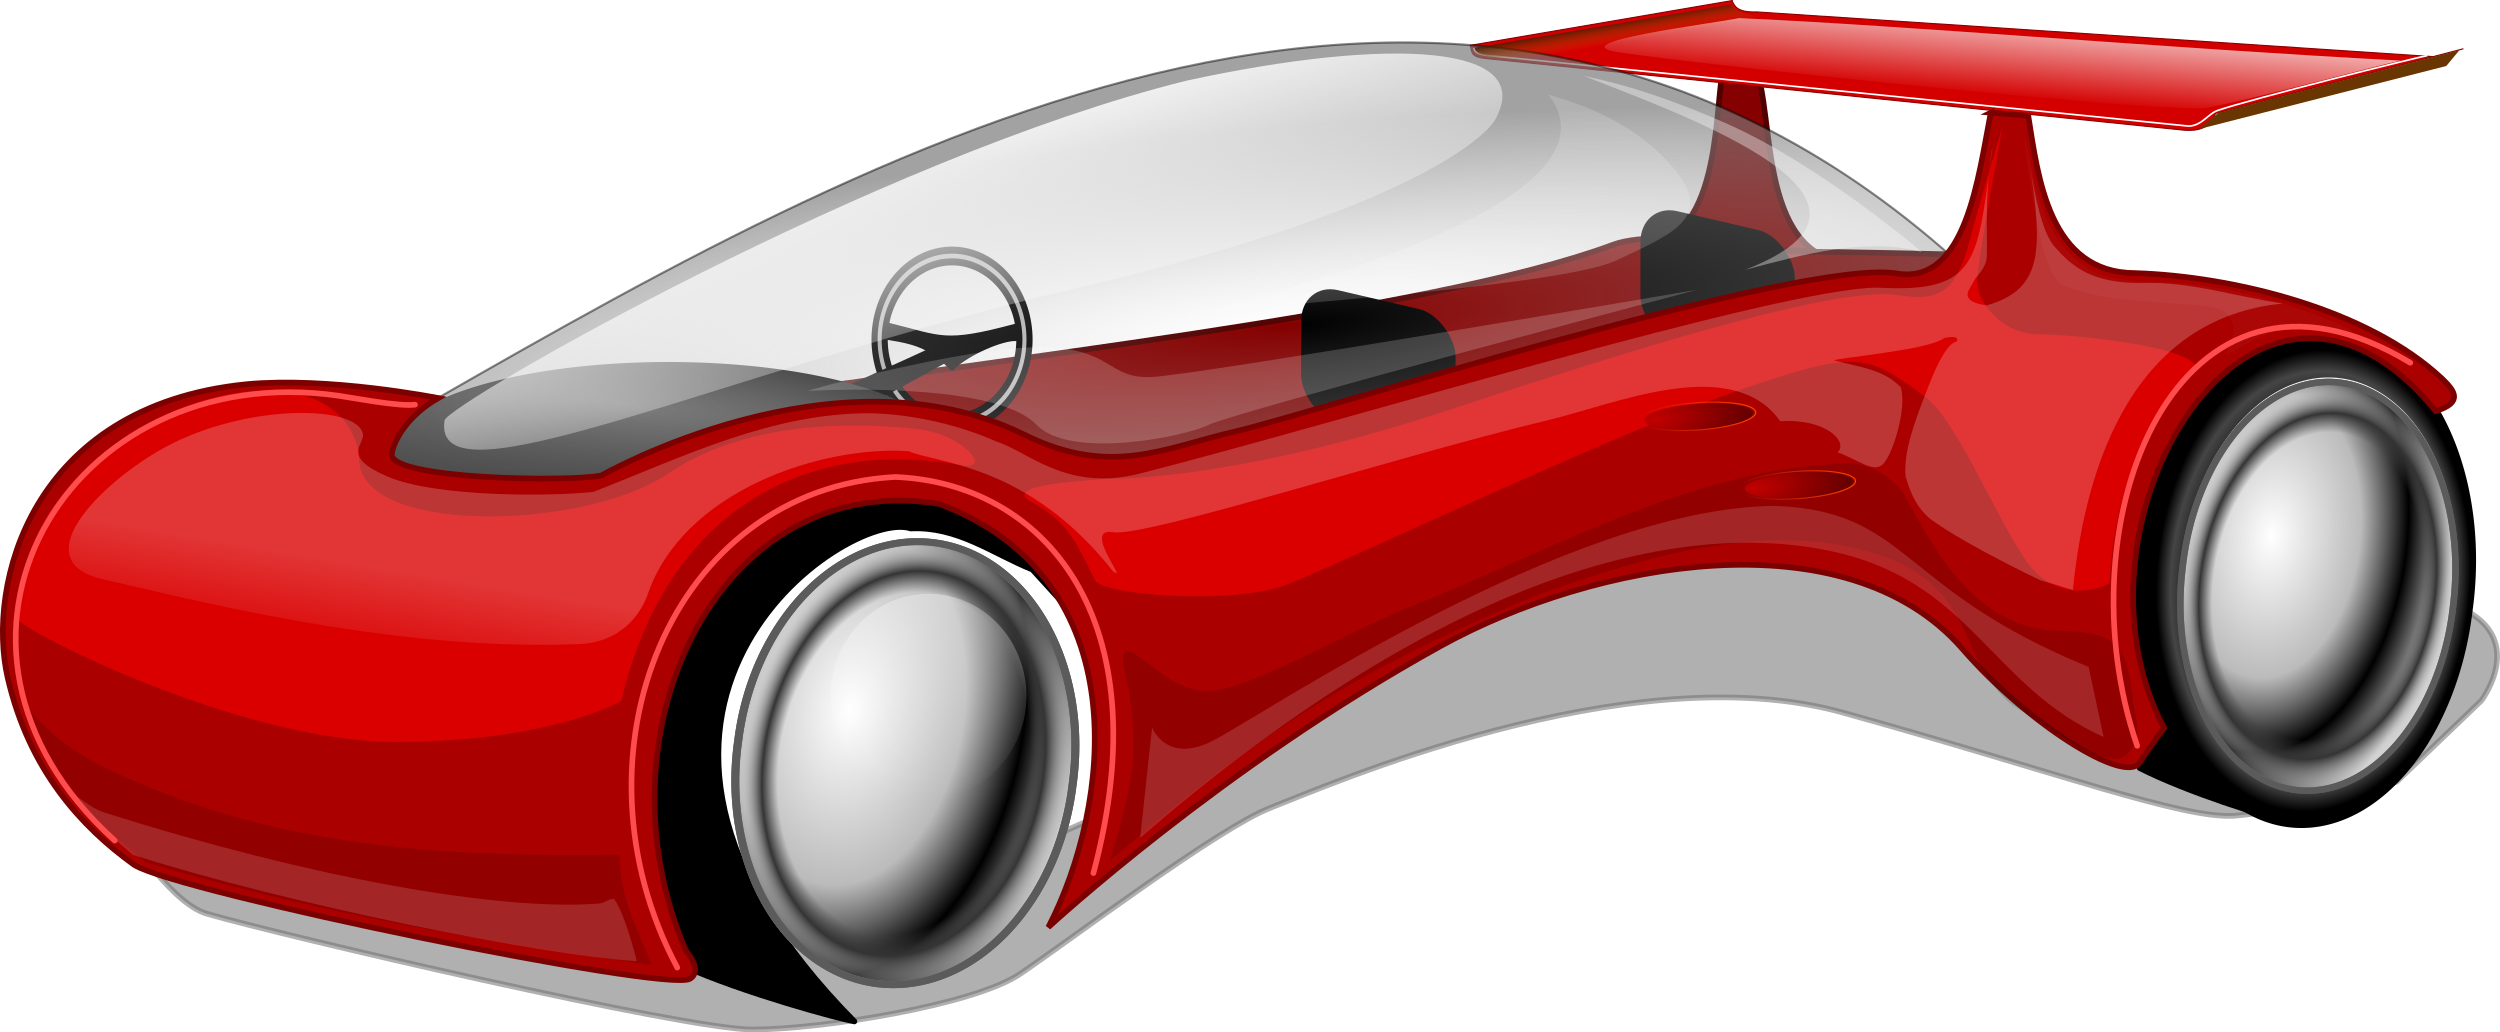 <?xml version="1.0" encoding="UTF-8" standalone="no"?>
<!-- Created with Inkscape (http://www.inkscape.org/) -->
<svg
    xmlns:inkscape="http://www.inkscape.org/namespaces/inkscape"
    xmlns:rdf="http://www.w3.org/1999/02/22-rdf-syntax-ns#"
    xmlns="http://www.w3.org/2000/svg"
    xmlns:sodipodi="http://sodipodi.sourceforge.net/DTD/sodipodi-0.dtd"
    xmlns:cc="http://web.resource.org/cc/"
    xmlns:xlink="http://www.w3.org/1999/xlink"
    xmlns:dc="http://purl.org/dc/elements/1.1/"
    xmlns:svg="http://www.w3.org/2000/svg"
    xmlns:ns1="http://sozi.baierouge.fr"
    id="svg2"
    sodipodi:docname="futurecar.svg"
    viewBox="0 0 442.1 182.56"
    sodipodi:version="0.32"
    version="1.0"
    inkscape:output_extension="org.inkscape.output.svg.inkscape"
    inkscape:version="0.45.1"
    sodipodi:docbase="D:\vektorkunst"
  >
  <sodipodi:namedview
      id="base"
      bordercolor="#666666"
      inkscape:pageshadow="2"
      inkscape:guide-bbox="true"
      pagecolor="#ffffff"
      inkscape:window-height="750"
      inkscape:zoom="0.95565961"
      inkscape:window-x="-8"
      borderopacity="1.0"
      inkscape:current-layer="layer1"
      inkscape:cx="221.04958"
      inkscape:cy="91.280106"
      showguides="true"
      inkscape:window-y="-8"
      inkscape:window-width="1280"
      showborder="true"
      inkscape:pageopacity="0.0"
      inkscape:document-units="px"
  />
  <defs
      id="defs4"
    >
    <linearGradient
        id="linearGradient3268"
        inkscape:collect="always"
      >
      <stop
          id="stop3270"
          style="stop-color:#ff4500"
          offset="0"
      />
      <stop
          id="stop3272"
          style="stop-color:#ff4500;stop-opacity:0"
          offset="1"
      />
    </linearGradient
    >
    <linearGradient
        id="linearGradient3236"
      >
      <stop
          id="stop3238"
          style="stop-color:#c20000"
          offset="0"
      />
      <stop
          id="stop3240"
          style="stop-color:#2b0000"
          offset="1"
      />
    </linearGradient
    >
    <linearGradient
        id="linearGradient6111"
      >
      <stop
          id="stop6113"
          style="stop-color:#000000"
          offset="0"
      />
      <stop
          id="stop6119"
          style="stop-color:#000000"
          offset=".431"
      />
      <stop
          id="stop6123"
          style="stop-color:#454545"
          offset=".573"
      />
      <stop
          id="stop6121"
          style="stop-color:#000000"
          offset=".63"
      />
      <stop
          id="stop6115"
          style="stop-color:#000000"
          offset="1"
      />
    </linearGradient
    >
    <radialGradient
        id="radialGradient6130"
        cx="247.01"
        xlink:href="#linearGradient6111"
        gradientUnits="userSpaceOnUse"
        cy="210.84"
        r="28.253"
        gradientTransform="matrix(1.539 .074 -.046 2.075 -123.41 -244.9)"
        inkscape:collect="always"
    />
    <linearGradient
        id="linearGradient3189"
        y2="-80.445"
        gradientUnits="userSpaceOnUse"
        y1="-84.905"
        gradientTransform="matrix(.999 -.049 .049 .999 -18.17 328.48)"
        x2="442.78"
        x1="442.21"
        inkscape:collect="always"
      >
      <stop
          id="stop3185"
          style="stop-color:#160b00"
          offset="0"
      />
      <stop
          id="stop3187"
          style="stop-color:#ce6a03;stop-opacity:0"
          offset="1"
      />
    </linearGradient
    >
    <filter
        id="filter10061"
        inkscape:collect="always"
      >
      <feGaussianBlur
          id="feGaussianBlur10063"
          stdDeviation="1.941"
          inkscape:collect="always"
      />
    </filter
    >
    <filter
        id="filter17973"
        height="1.308"
        width="1.124"
        y="-.154"
        x="-.062"
        inkscape:collect="always"
      >
      <feGaussianBlur
          id="feGaussianBlur17975"
          stdDeviation="5.339"
          inkscape:collect="always"
      />
    </filter
    >
    <filter
        id="filter20948"
        inkscape:collect="always"
      >
      <feGaussianBlur
          id="feGaussianBlur20950"
          stdDeviation="3.086"
          inkscape:collect="always"
      />
    </filter
    >
    <linearGradient
        id="linearGradient22899"
        y2="-20.421"
        gradientUnits="userSpaceOnUse"
        y1="-71.659"
        gradientTransform="translate(-25.116 300.09)"
        x2="372.14"
        x1="356.07"
        inkscape:collect="always"
      >
      <stop
          id="stop22895"
          style="stop-color:#ffffff"
          offset="0"
      />
      <stop
          id="stop22897"
          style="stop-color:#ffffff;stop-opacity:0"
          offset="1"
      />
    </linearGradient
    >
    <radialGradient
        id="radialGradient4167"
        cx="287.27"
        gradientUnits="userSpaceOnUse"
        cy="-29.954"
        r="43.291"
        gradientTransform="matrix(1.922 .187 -.027 .356 -265.77 -58.404)"
        inkscape:collect="always"
      >
      <stop
          id="stop4163"
          style="stop-color:#6d6d6d"
          offset="0"
      />
      <stop
          id="stop4165"
          style="stop-color:#000000"
          offset="1"
      />
    </radialGradient
    >
    <filter
        id="filter5175"
        inkscape:collect="always"
      >
      <feGaussianBlur
          id="feGaussianBlur5177"
          stdDeviation="0.817"
          inkscape:collect="always"
      />
    </filter
    >
    <radialGradient
        id="radialGradient6162"
        cx="383.87"
        gradientUnits="userSpaceOnUse"
        cy="2.014"
        r="140.6"
        gradientTransform="matrix(-.023 -.248 1.34 -.124 375.91 370.44)"
        inkscape:collect="always"
      >
      <stop
          id="stop6156"
          style="stop-color:#c0c0c0;stop-opacity:0"
          offset="0"
      />
      <stop
          id="stop6158"
          style="stop-color:#787878;stop-opacity:.687"
          offset="1"
      />
    </radialGradient
    >
    <filter
        id="filter16878"
        inkscape:collect="always"
      >
      <feGaussianBlur
          id="feGaussianBlur16880"
          stdDeviation="0.237"
          inkscape:collect="always"
      />
    </filter
    >
    <filter
        id="filter26616"
        inkscape:collect="always"
      >
      <feGaussianBlur
          id="feGaussianBlur26618"
          stdDeviation="1.29"
          inkscape:collect="always"
      />
    </filter
    >
    <filter
        id="filter3332"
        height="1.292"
        width="1.077"
        y="-.146"
        x="-.039"
        inkscape:collect="always"
      >
      <feGaussianBlur
          id="feGaussianBlur3334"
          stdDeviation="1.96"
          inkscape:collect="always"
      />
    </filter
    >
    <radialGradient
        id="radialGradient3346"
        xlink:href="#linearGradient3236"
        gradientUnits="userSpaceOnUse"
        cy="183.06"
        cx="240.15"
        gradientTransform="matrix(2.876 -.103 .039 1.214 -459.6 -14.422)"
        r="60.435"
        inkscape:collect="always"
    />
    <linearGradient
        id="linearGradient3348"
        y2="183.54"
        xlink:href="#linearGradient3268"
        gradientUnits="userSpaceOnUse"
        x2="225.27"
        y1="171.58"
        x1="348.18"
        inkscape:collect="always"
    />
    <linearGradient
        id="linearGradient10084"
      >
      <stop
          id="stop10086"
          style="stop-color:#ffffff;stop-opacity:0"
          offset="0"
      />
      <stop
          id="stop10090"
          style="stop-color:#464646;stop-opacity:0"
          offset=".622"
      />
      <stop
          id="stop10092"
          style="stop-color:#343434"
          offset=".7"
      />
      <stop
          id="stop18048"
          style="stop-color:#ffffff;stop-opacity:0"
          offset=".823"
      />
      <stop
          id="stop10094"
          style="stop-color:#c9c9c9;stop-opacity:0"
          offset="1"
      />
    </linearGradient
    >
    <linearGradient
        id="linearGradient34913"
      >
      <stop
          id="stop34915"
          style="stop-color:#ffffff"
          offset="0"
      />
      <stop
          id="stop34917"
          style="stop-color:#bbbbbb"
          offset=".49"
      />
      <stop
          id="stop34919"
          style="stop-color:#5f5f5f"
          offset=".622"
      />
      <stop
          id="stop34921"
          style="stop-color:#000000"
          offset=".75"
      />
      <stop
          id="stop34923"
          style="stop-color:#cfcfcf"
          offset="1"
      />
    </linearGradient
    >
    <radialGradient
        id="radialGradient12288"
        xlink:href="#linearGradient34913"
        gradientUnits="userSpaceOnUse"
        cy="346.58"
        cx="297.36"
        gradientTransform="matrix(1.293 .035 -.043 2.111 -72.635 -399.07)"
        r="26.971"
        inkscape:collect="always"
    />
    <radialGradient
        id="radialGradient12290"
        xlink:href="#linearGradient10084"
        gradientUnits="userSpaceOnUse"
        cy="350.7"
        cx="305.33"
        gradientTransform="matrix(1.198 .074 -.097 1.8 -24.855 -302.34)"
        r="26.971"
        inkscape:collect="always"
    />
    <radialGradient
        id="radialGradient13318"
        xlink:href="#linearGradient10084"
        gradientUnits="userSpaceOnUse"
        cy="350.64"
        cx="305.26"
        gradientTransform="matrix(1.158 .055 -.066 1.848 -23.628 -313.13)"
        r="26.971"
        inkscape:collect="always"
    />
    <radialGradient
        id="radialGradient13320"
        xlink:href="#linearGradient34913"
        gradientUnits="userSpaceOnUse"
        cy="346.58"
        cx="297.36"
        gradientTransform="matrix(1.351 .03 -.04 2.408 -90.637 -500.23)"
        r="26.971"
        inkscape:collect="always"
    />
    <linearGradient
        id="linearGradient4604"
        y2="358.61"
        gradientUnits="userSpaceOnUse"
        x2="309.26"
        y1="317.02"
        x1="307.47"
        inkscape:collect="always"
      >
      <stop
          id="stop31941"
          style="stop-color:#ffffff"
          offset="0"
      />
      <stop
          id="stop31943"
          style="stop-color:#ffffff;stop-opacity:0"
          offset="1"
      />
    </linearGradient
    >
    <linearGradient
        id="linearGradient7521"
        y2="231.94"
        gradientUnits="userSpaceOnUse"
        x2="466.26"
        y1="213.34"
        x1="467.86"
        inkscape:collect="always"
      >
      <stop
          id="stop7517"
          style="stop-color:#ffffff"
          offset="0"
      />
      <stop
          id="stop7519"
          style="stop-color:#ffffff;stop-opacity:0"
          offset="1"
      />
    </linearGradient
    >
    <filter
        id="filter8512"
        inkscape:collect="always"
      >
      <feGaussianBlur
          id="feGaussianBlur8514"
          stdDeviation="1.288"
          inkscape:collect="always"
      />
    </filter
    >
    <linearGradient
        id="linearGradient12410"
        y2="30.915"
        gradientUnits="userSpaceOnUse"
        x2="218.13"
        gradientTransform="translate(-22.465 303.27)"
        y1="12.388"
        x1="221.24"
        inkscape:collect="always"
      >
      <stop
          id="stop15981"
          style="stop-color:#ffffff"
          offset="0"
      />
      <stop
          id="stop15983"
          style="stop-color:#ffffff;stop-opacity:0"
          offset="1"
      />
    </linearGradient
    >
  </defs
  >
  <g
      id="layer1"
      inkscape:label="Ebene 1"
      inkscape:groupmode="layer"
      transform="translate(-142.46 -217.33)"
    >
    <g
        id="g5597"
      >
      <path
          id="path31486"
          style="opacity:.555;fill-rule:evenodd;filter:url(#filter8512);stroke:#000000;stroke-width:1px;fill:#000000"
          d="m163.66 362.67s8.53 14.24 15.34 16.23c13.34 3.9 84.58 20.49 96.51 20.49 11.94 0 39.12-4.26 47.37-9.85 9.1-6.16 35.15-25.86 44.28-29.37 9.12-3.51 63.18-27.38 101.09-16.85s60.37 18.96 69.5 18.26c9.12-0.71 28.54-6.01 28.54-6.01l14.98-14.35s9.47-12.49-6.52-17.48c-15.7-4.89-119.84-10.6-119.84-10.6l-37.91 4.91-65.99 37.21-65.99 29.48-121.36-22.07z"
          inkscape:export-ydpi="90"
          sodipodi:nodetypes="csssssscczccccc"
          inkscape:export-filename="D:\vektorkunst\path5575.png"
          inkscape:export-xdpi="90"
      />
      <path
          id="path5131"
          style="fill-rule:evenodd;stroke:#510000;stroke-width:1px;fill:#850000"
          d="m449.5 226.27c-0.29 0.01-0.59 0.07-0.93 0.16-3.55 0.95-0.03 26.56-10.97 33.06-3.89-0.09-7.43 0.19-9.94 1.13-32.54 12.15-115.1 20.81-151.03 26.9-35.28 5.98-43.67 2.63-57.44 0.13l-12.25 7 9.38 10.06 28.12 1.34 25.13-9.06 39.84-6 26.13 11.38 28.81-6.38 86.4-22.44 32.5-5 4.35-4.72-0.69-1.31 0.38-0.22s-20.41-0.47-25.85-0.47c-0.8 0-1.98-0.12-3.34-0.28l5.22 0.19c-11.58-8.13-5.93-35.7-13.82-35.47z"
          inkscape:export-ydpi="90"
          inkscape:export-filename="D:\vektorkunst\path5575.png"
          inkscape:export-xdpi="90"
      />
      <rect
          id="rect3634"
          style="color:#000000;fill-rule:evenodd;fill:#000000"
          inkscape:export-ydpi="90"
          rx="6.678"
          transform="matrix(.974 .227 0 1 0 0)"
          ry="6.987"
          width="28.041"
          inkscape:export-xdpi="90"
          y="180.3"
          x="382.5"
          height="23.501"
          inkscape:export-filename="D:\vektorkunst\path5575.png"
      />
      <g
          id="g5179"
          inkscape:export-ydpi="90"
          inkscape:export-xdpi="90"
          inkscape:export-filename="D:\vektorkunst\path5575.png"
          transform="matrix(.748 0 0 .748 166.06 311.66)"
        >
        <path
            id="path4170"
            sodipodi:rx="19.742485"
            sodipodi:ry="19.742485"
            style="color:#000000;stroke:#000000;stroke-width:4.435;fill:none"
            sodipodi:type="arc"
            d="m215.98-45.843a19.742 19.742 0 1 1 -39.49 0 19.742 19.742 0 1 1 39.49 0z"
            transform="matrix(.867 0 0 1 23.391 0)"
            sodipodi:cy="-45.843262"
            sodipodi:cx="196.23553"
        />
        <path
            id="path4180"
            sodipodi:rx="19.742485"
            sodipodi:ry="19.742485"
            style="stroke-width:1.107;color:#000000;filter:url(#filter5175);stroke:#bebebe;fill:none"
            sodipodi:type="arc"
            d="m215.98-45.843a19.742 19.742 0 1 1 -39.49 0 19.742 19.742 0 1 1 39.49 0z"
            transform="matrix(.867 0 0 1 23.391 0)"
            sodipodi:cy="-45.843262"
            sodipodi:cx="196.23553"
        />
        <path
            id="path4176"
            sodipodi:nodetypes="cccccc"
            style="fill-rule:evenodd;stroke:#000000;stroke-width:1px;fill:#000000"
            d="m178.44-46.248c7.84 1.243 10.18 2.583 15.08 7.194 3.97-3.815 12.05-7.091 15.15-6.933l-0.35-3.029c-16.66 4.446-17.23 2.818-29.65-0.243l-0.23 3.011z"
        />
        <path
            id="path4178"
            sodipodi:nodetypes="ccccc"
            style="fill-rule:evenodd;stroke:#000000;stroke-width:1px;fill:#000000"
            d="m193.13-45.543c-7.08 3.542-37.27 16.917-37.27 16.917l2.95 5.903 35.37-19.352-1.05-3.468z"
        />
      </g
      >
      <path
          id="path2219"
          sodipodi:rx="43.290749"
          sodipodi:ry="15.460982"
          style="color:#000000;fill-rule:evenodd;fill:url(#radialGradient4167)"
          sodipodi:cy="-7.3097391"
          sodipodi:type="arc"
          d="m337.29-7.31a43.291 15.461 0 1 1 -86.58 0 43.291 15.461 0 1 1 86.58 0z"
          inkscape:export-ydpi="90"
          inkscape:export-filename="D:\vektorkunst\path5575.png"
          transform="matrix(1.132 0 0 1 -72.175 304.22)"
          inkscape:export-xdpi="90"
          sodipodi:cx="293.99652"
      />
      <rect
          id="rect3636"
          style="color:#000000;fill-rule:evenodd;fill:#000000"
          rx="6.678"
          transform="matrix(.974 .227 0 1 0 0)"
          inkscape:export-ydpi="90"
          inkscape:export-filename="D:\vektorkunst\path5575.png"
          ry="6.987"
          height="23.501"
          width="28.041"
          inkscape:export-xdpi="90"
          y="152.35"
          x="444.1"
      />
      <path
          id="rect2205"
          style="fill-rule:evenodd;color:#000000;stroke:#8a0000;stroke-width:0.203;fill:#d40000"
          d="m448.74 217.44c0.5 1.04 0.94 2.1 4.38 2l119.69 7.91 5.28-1.4-43.84 11.44c-1.05 2.73-3.17 3.13-5.56 2.96l-123.56-12.68c-2.69-0.31-2.31-1.12-2.66-2.32l46.27-7.91z"
          inkscape:export-ydpi="90"
          sodipodi:nodetypes="ccccccccc"
          inkscape:export-filename="D:\vektorkunst\path5575.png"
          inkscape:export-xdpi="90"
      />
      <path
          id="path15883"
          style="filter:url(#filter16878);stroke:#ffffff;stroke-width:0.3;fill:none"
          d="m403.11 225.82c0.04 0.94 1.4 1.24 3.05 1.38l123.33 12.43c2.4-0.03 3.53-2.34 5.32-2.82 5.05-1.78 35.45-9.47 36.89-9.64"
          inkscape:export-ydpi="90"
          sodipodi:nodetypes="ccccc"
          inkscape:export-filename="D:\vektorkunst\path5575.png"
          inkscape:export-xdpi="90"
      />
      <path
          id="path7111"
          style="stroke-opacity:.476;fill-rule:evenodd;stroke:#000000;stroke-width:0.387;fill:url(#radialGradient6162)"
          d="m212.3 292.05c78.32-44.65 187.11-110.89 278.13-26.77-101.39 27.02-153.98 46.64-183.4 27.9l-64.97 11.82c-30.96 16.96-35.15 0.93-29.76-12.95z"
          inkscape:export-ydpi="90"
          sodipodi:nodetypes="ccccc"
          inkscape:export-filename="D:\vektorkunst\path5575.png"
          inkscape:export-xdpi="90"
      />
      <g
          id="g7101"
          inkscape:export-ydpi="90"
          inkscape:export-xdpi="90"
          inkscape:export-filename="D:\vektorkunst\path5575.png"
          transform="matrix(.812 0 0 .915 349.81 125.16)"
        >
        <path
            id="path7103"
            sodipodi:nodetypes="cccccccccccccc"
            style="stroke-linejoin:round;fill-rule:evenodd;stroke:#000000;stroke-width:1px;fill:#000000"
            d="m240.88 259.05c-2.79-0.49-19.54-5-30.35-9.85l-0.85-3.98-5.13-16.4 2.1-24.14 7.98-21.67 16.16-14.26 17.96-4.38 16.26 7.19 10.78 10.72 2.79 5.07-6.23-8.21c-7.02-2.82-13.21-7.67-21.51-7.26-11.13-3.73-64.31 32.22-9.96 87.17z"
        />
        <path
            id="path7105"
            sodipodi:rx="28.252651"
            sodipodi:ry="39.150101"
            style="color:#000000;fill:url(#radialGradient6130)"
            sodipodi:type="arc"
            d="m275.26 210.84a28.253 39.15 0 1 1 -56.5 0 28.253 39.15 0 1 1 56.5 0z"
            transform="matrix(1.23 .196 -.168 1.196 -19.977 -87.65)"
            sodipodi:cy="210.83681"
            sodipodi:cx="247.00888"
        />
        <path
            id="path7107"
            sodipodi:rx="28.252651"
            sodipodi:ry="39.150101"
            style="color:#000000;fill:#f2f2f2"
            sodipodi:type="arc"
            d="m275.26 210.84a28.253 39.15 0 1 1 -56.5 0 28.253 39.15 0 1 1 56.5 0z"
            transform="matrix(1.051 .162 -.144 .992 20.304 -35.816)"
            sodipodi:cy="210.83681"
            sodipodi:cx="247.00888"
        />
      </g
      >
      <g
          id="g6125"
          inkscape:export-ydpi="90"
          inkscape:export-xdpi="90"
          inkscape:export-filename="D:\vektorkunst\path5575.png"
          transform="translate(52.671 138.91)"
        >
        <path
            id="path5140"
            sodipodi:nodetypes="cccccccccccccc"
            style="stroke-linejoin:round;fill-rule:evenodd;stroke:#000000;stroke-width:1px;fill:#000000"
            d="m240.88 259.05c-2.79-0.49-19.54-5-30.35-9.85l-0.85-3.98-5.13-16.4 2.1-24.14 7.98-21.67 16.16-14.26 19.24-7.9 18.82 5.65 11.83 19.09v2.69l-8.33-9.14c-7.02-2.82-13.21-7.67-21.51-7.26-11.13-3.73-64.31 32.22-9.96 87.17z"
        />
        <path
            id="path4169"
            sodipodi:rx="28.252651"
            sodipodi:ry="39.150101"
            style="color:#000000;fill:url(#radialGradient6130)"
            sodipodi:type="arc"
            d="m275.26 210.84a28.253 39.15 0 1 1 -56.5 0 28.253 39.15 0 1 1 56.5 0z"
            transform="matrix(1.23 .196 -.168 1.196 -19.977 -87.65)"
            sodipodi:cy="210.83681"
            sodipodi:cx="247.00888"
        />
        <path
            id="path3198"
            sodipodi:rx="28.252651"
            sodipodi:ry="39.150101"
            style="color:#000000;fill:#f2f2f2"
            sodipodi:type="arc"
            d="m275.26 210.84a28.253 39.15 0 1 1 -56.5 0 28.253 39.15 0 1 1 56.5 0z"
            transform="matrix(1.051 .162 -.144 .992 20.304 -35.816)"
            sodipodi:cy="210.83681"
            sodipodi:cx="247.00888"
        />
      </g
      >
      <path
          id="path2221"
          style="fill-rule:evenodd;stroke:#7b0000;fill:#aa0000"
          d="m494.51 237.25c-2.23 11.34-4.33 30.48-16.6 28.44-16.77-2.8-103.54 24.81-116.75 27.87-13.03 3.02-22.25 8.19-37.57 0.63-33.38-16.48-74.78 7.22-74.78 7.22-5.8 1.2-37.83 0.67-37.06-3.85 0.38-2.52 2.98-6.86 8.22-9.84 0 0-19.33-3.84-34-2.44-38.26 3.88-45.91 35.58-42.16 51.88 3.76 16.29 12.97 26.36 22.38 33.12 7.9 4.92 94.39 22.67 98.31 20.13 2.35-1.52-0.72-4.91-0.72-4.91-16.61-38.36 5.63-85.48 44.78-79.06 35.32 13.32 30.41 53.38 19.28 74.87 0 0 30.66-28.37 69.47-49.78 26.99-14.89 71.61-23.12 92.22 0.59 11.49 13.22 28.65 23.98 31.28 20.1 3.4-5.02 4.35-6.16 4.35-6.16-19.26-36.32 16-95.08 48.03-56.03 5.01-1.57 3.3-3.64 1.12-5.75-13.11-12.28-36.83-18.08-54.22-18.66-15.3 0-17.22-16.96-18.95-27.83l-6.63-0.54z"
          inkscape:export-ydpi="90"
          sodipodi:nodetypes="csssccscscsccsssscccccc"
          inkscape:export-filename="D:\vektorkunst\path5575.png"
          inkscape:export-xdpi="90"
      />
      <path
          id="path2223"
          style="opacity:.365;filter:url(#filter20948);fill-rule:evenodd;fill:#000000"
          d="m469.32 299.24c-26.2 0.79-49.87 14-73.55 23.83-15.19 5.45-35.47 18.79-42.18 16.11-7.46-1.31-15.41-14.56-11.48 0.26 1.69 12.48 0.68 16.07-3.38 30.16 26.39-22.78 43.15-33.58 75.55-47.04 19.57-6.94 42.39-14.07 62.68-6.32 10.57 4.59 12.22 11.47 15.08 17.4 1.61 3.35 3.98 7.08 7.61 9.24 6.31 3.75 15.66 10.89 18.81 7.99 2.34-2.15 2.26-4.21 1.29-8.9-1.16-10.38-2.34-12.81-12.89-13.08-14.31-0.1-21.82-13.06-27.64-24.11-2.25-3.23-5.95-5.38-9.9-5.54zm-321.51 43.83c3.66 11.88 11.05 19.43 20.62 26.84 29.8 8.81 58.52 13.78 89.29 18.05-2.75-6.91-5.61-11.7-5.68-19.48-32.44 0.44-62.89-1.34-92.41-16.1-5.02-2.76-7.99-5.01-11.82-9.31z"
          inkscape:export-ydpi="90"
          sodipodi:nodetypes="cccccccszscccccccccc"
          inkscape:export-filename="D:\vektorkunst\path5575.png"
          inkscape:export-xdpi="90"
      />
      <path
          id="path2208"
          style="fill-rule:evenodd;fill:#693601"
          d="m531.28 240.17l43.78-11.17 2.34-2.81-42.66 11.1-3.46 2.88z"
          inkscape:export-ydpi="90"
          inkscape:export-filename="D:\vektorkunst\path5575.png"
          inkscape:export-xdpi="90"
      />
      <path
          id="path2210"
          style="fill-rule:evenodd;fill:url(#linearGradient3189)"
          d="m403.29 225.77s-0.19 1.59 3.93 1.62c1.74 0.01 5.29 0.42 5.29 0.42l40.85-7.51c-1.85-0.45-3.79-0.79-4.8-2.17l-45.27 7.64z"
          inkscape:export-ydpi="90"
          sodipodi:nodetypes="cscccc"
          inkscape:export-filename="D:\vektorkunst\path5575.png"
          inkscape:export-xdpi="90"
      />
      <path
          id="path4160"
          style="opacity:.171;color:#000000;fill-rule:evenodd;filter:url(#filter10061);fill:#ffffff"
          d="m500.43 241.17s2.21 24.61 6.81 26.58c10.51 4.49 27.86 2.12 29.11 5.25 2.8 2.44-0.82 7.34 0.02 6.95 4.65-2.19 9.34-6.9 22.25-3.88 0.2-0.41-16.33-8.25-34.26-8.89-8.99-0.32-12.18-0.64-17.22-6.47-4.89-5.64-5.96-17.82-6.71-19.54z"
          inkscape:export-ydpi="90"
          sodipodi:nodetypes="cscscssc"
          inkscape:export-filename="D:\vektorkunst\path5575.png"
          inkscape:export-xdpi="90"
      />
      <path
          id="path6102"
          style="opacity:.753;color:#000000;fill-rule:evenodd;filter:url(#filter17973);fill:#ff0000"
          d="m145.71 326.6c-2.81 0.56 38.5 22.08 66.99 21.94 27.83-0.13 39.64-7.3 39.64-7.3 8-33.96 33-46.67 60.28-41.62 5.38 0.9 0.23-5.49-7.85-6.39s-28.99-2.44-44.16 7.86c-15.06 10.23-55.99 11.02-54.62-3.37-4.48-24.6-60.65-6.4-60.28 28.88z"
          inkscape:export-ydpi="90"
          sodipodi:nodetypes="csccszcc"
          inkscape:export-filename="D:\vektorkunst\path5575.png"
          inkscape:export-xdpi="90"
      />
      <path
          id="path6104"
          style="opacity:.753;color:#000000;fill-rule:evenodd;filter:url(#filter17973);fill:#ff0000"
          d="m337.35 302.03s22.1 0.8 61.52-12.25 69.51-21.84 79.37-20.24c7.14 1.16 10.12-0.53 12.51-9.59 2.4-9.05 5.86-20.24 5.86-20.24s-4.52 23.97-4.52 27.43c0 3.47 4.26 9.32 10.91 9.32 6.66 0 29.3 2.4 27.7 6.4-11.29 10.65-14.7 26.27-15.18 37.55-0.65 0.6-9.32 4.53-15.18-4.53-5.86-9.05-12.06-24.47-17.58-28.5-10.15-7.41-11.53-8.37-32.75-1.06-21.27 7.32-70.32 30.63-79.9 34.36-9.59 3.72-32.67 1.91-34-0.75-3.45-6.9-4.76-10.29-11.15-13.75s12.39-3.88 12.39-4.15z"
          inkscape:export-ydpi="90"
          sodipodi:nodetypes="cssscssccssssssc"
          inkscape:export-filename="D:\vektorkunst\path5575.png"
          inkscape:export-xdpi="90"
      />
      <path
          id="path7104"
          style="stroke-width:1px;color:#000000;filter:url(#filter26616);stroke:#ff4d4d;stroke-linecap:round;fill:none"
          d="m262.23 388.44c-20.11-37.74-1.1-84.73 38.56-86.76 26.19 1.08 47.12 24.88 35.03 70.05"
          inkscape:export-ydpi="90"
          sodipodi:nodetypes="ccz"
          inkscape:export-filename="D:\vektorkunst\path5575.png"
          inkscape:export-xdpi="90"
      />
      <path
          id="path14005"
          style="filter:url(#filter26616);stroke:#ff4d4d;stroke-linecap:round;stroke-width:1px;fill:none"
          d="m520.4 349.22c-13.63-39.59 7.01-92.61 48.3-67.74"
          inkscape:export-ydpi="90"
          sodipodi:nodetypes="cc"
          inkscape:export-filename="D:\vektorkunst\path5575.png"
          inkscape:export-xdpi="90"
      />
      <path
          id="path14976"
          style="opacity:.211;fill-rule:evenodd;fill:url(#linearGradient12410)"
          d="m494.78 243.53c-0.07 0.11-0.33 2.12-0.59 4.5 0.19-1.4 0.37-2.74 0.59-4.31 0-0.16 0.02-0.21 0-0.19zm-0.59 4.5c-2.15 16.03-2.91 21.13-19.66 20.16-17.16 0-94.96 23.84-130.44 32.87-13.06 3.33-19.6-3.81-25.59-5.72-0.02 0-0.04-0.02-0.06-0.03-6.65-2.92-14.47-4.66-21.69-4.9-17.65-0.17-33.24 7.61-49.34 13.9-7.35 0.82-27.8 0.99-36.38-2.69-8.57-3.67-3.91-5.67-4.41-7.65-1.32-5.26-21.87-5.25-36.21 3.15-10.72 6.28-23.82 19.58-9.47 22.72 13.49 2.96 49.51 12.67 83.22 11.41 5.07 0.01 10.27-2.34 12.72-8.47 6.19-18.83 31.18-26.71 46.28-25.66 4.71 2.14 21 2.08 36.09 21.19 3.08 2.51-5.66-7.81 0.09-6.87 5.73 0.93 50.24-13.43 76.75-19.78 11.93-2.82 32.61-11.88 41.19 0.15 7.76-0.52 12.12 3.45 10.16 5.53 3.3 1.1 6.07 3.55 7.82 2.24 1.75-1.3 4.5-9.97 3.33-13.77-3.13-3.22-7.29-3.55-11.71-4.72-1.17-0.34 16.77-1.77 19.4-4 0.94-0.18 2.31-0.36 2.31 0.32 0 1.01-1.36-1.38-5.15 8.34-2.35 6.04-4.46 11.5-3.97 16.06 0.03 0.04 0.06 0.09 0.09 0.13 0.82 2.81 1.99 5.31 4.25 7.15 4.85 3.59 13.87 8.15 19.47 10.85 1.88 0.54 3.8 1.09 5.75 1.72 2.31-23.39 11.35-48.2 37.19-50.66-8.52-1.21-16.48-3.95-25-3.62-8.94 0.06-12.35-2.94-15.47-6.47-2.19-2.48-3.54-9.44-4.28-14.1 2.23 14.86 2.2 21.71-7.69 24.53-2.21-0.3-4.09-1.05-3.12-2.78 0.78-1.39 0.66-1.19 1.12-2 1.15-1.21 1.83-2.48 1.97-3.34 0.25-1.48-0.24-9.11 0.44-15.19z"
          inkscape:export-ydpi="90"
          sodipodi:nodetypes="ccccccsscccssscccccsccczcccsscccccccsccscsc"
          inkscape:export-filename="D:\vektorkunst\path5575.png"
          inkscape:export-xdpi="90"
      />
      <path
          id="path21922"
          style="fill-rule:evenodd;fill:url(#linearGradient22899)"
          d="m221.08 291.66c0.65-2.91 76.52-46.56 131.28-60.08 35.7-7.74 62.21-6.56 54.42 7.08 0 0-7.9 14.18-73.68 29.56-63.1 14.75-114.49 39.42-112.02 23.44z"
          inkscape:export-ydpi="90"
          sodipodi:nodetypes="cccsc"
          inkscape:export-filename="D:\vektorkunst\path5575.png"
          inkscape:export-xdpi="90"
      />
      <path
          id="path11987"
          style="opacity:.147;color:#000000;fill-rule:evenodd;fill:#ffffff"
          d="m344.08 365.48c51.77-44.74 92.95-56.6 121.62-50.81 25.29 5.11 28.62 24.02 48.76 32.98l-2.65-12.39c-33.79-13.75-31.6-27.53-55.36-28.47-36.44 0.14-90.95 37.24-99.67 41.61-8.1 4.06-10.59-2.41-10.59-2.41l-2.11 19.49z"
          inkscape:export-ydpi="90"
          sodipodi:nodetypes="czccczcc"
          inkscape:export-filename="D:\vektorkunst\path5575.png"
          inkscape:export-xdpi="90"
      />
      <path
          id="path12962"
          style="opacity:.147;color:#000000;fill-rule:evenodd;fill:#ffffff"
          d="m165.97 368.5c27.23 8.7 71.97 17.73 89.1 18.81 0 0-2.02-8.34-4.01-11-1.02-0.11-1.55 0.71-2.57 0.79-17.41 1.42-51-4.47-87.61-16.1-2.65-0.84-4.09-2.75-5.84-3.16 2.58 3.34 6.52 6.95 10.93 10.66z"
          inkscape:export-ydpi="90"
          sodipodi:nodetypes="cccsscc"
          inkscape:export-filename="D:\vektorkunst\path5575.png"
          inkscape:export-xdpi="90"
      />
      <path
          id="path26620"
          style="stroke-width:1px;color:#000000;filter:url(#filter26616);stroke:#ff4d4d;stroke-linecap:round;fill:none"
          d="m162.75 365.98c-38.35-34.68-8.55-85.53 39.55-78.67 2.71 0.39 10.7 1.95 13.55 1.58"
          inkscape:export-ydpi="90"
          sodipodi:nodetypes="csc"
          inkscape:export-filename="D:\vektorkunst\path5575.png"
          inkscape:export-xdpi="90"
      />
      <path
          id="path28560"
          style="opacity:.361;color:#000000;fill-rule:evenodd;fill:#ffffff"
          d="m422.26 230.65c17.79 7.02 60.6 22.08 28.79 34.4 10.71-2.83 21.44-5.8 31.24-3.16 0 0-17.97-15.47-34.75-22.82-16.85-7.37-24.92-8.07-25.28-8.42z"
          inkscape:export-ydpi="90"
          sodipodi:nodetypes="cccsc"
          inkscape:export-filename="D:\vektorkunst\path5575.png"
          inkscape:export-xdpi="90"
      />
      <path
          id="path30512"
          style="opacity:.191;color:#000000;fill-rule:evenodd;fill:#ffffff"
          d="m285.37 286.46s32.73-1.98 40.37 5.97c6.03 6.28 26.32 2.1 30.53 0 4.22-2.11 86.35-23.87 86.35-23.87s-88.45 15.09-96.52 15.44c-8.08 0.35-6.67-5.26-20.01-5.26s-41.42 7.72-40.72 7.72z"
          inkscape:export-ydpi="90"
          sodipodi:nodetypes="csscssc"
          inkscape:export-filename="D:\vektorkunst\path5575.png"
          inkscape:export-xdpi="90"
      />
      <path
          id="path2247"
          style="opacity:.167;color:#000000;fill-rule:evenodd;fill:#ffffff"
          d="m416.06 233.81c19.26 23.74-83.06 43.02-61.92 39.11 2.72-1.09 63.86-4.66 74.18-9.55s18.16-7.83 8.93-17.61c-9.24-9.77-21.73-11.4-21.19-11.95z"
          inkscape:export-ydpi="90"
          sodipodi:nodetypes="ccssc"
          inkscape:export-filename="D:\vektorkunst\path5575.png"
          inkscape:export-xdpi="90"
      />
      <g
          id="g3336"
          inkscape:export-ydpi="90"
          inkscape:export-xdpi="90"
          inkscape:export-filename="D:\vektorkunst\path5575.png"
          transform="translate(7.782 -2.143)"
        >
        <path
            id="path2263"
            sodipodi:rx="60.434658"
            sodipodi:ry="14.871356"
            style="fill-rule:evenodd;color:#000000;fill:url(#radialGradient3346)"
            sodipodi:type="arc"
            d="m346.79 183.18a60.435 14.871 0 1 1 -120.87 0 60.435 14.871 0 1 1 120.87 0z"
            transform="matrix(.159 -.011 .011 .151 387.6 268.62)"
            sodipodi:cy="183.17888"
            sodipodi:cx="286.35269"
        />
        <path
            id="path3266"
            sodipodi:rx="60.434658"
            sodipodi:ry="14.871356"
            style="color:#000000;filter:url(#filter3332);stroke:url(#linearGradient3348);stroke-width:1.248;fill:none"
            sodipodi:type="arc"
            d="m346.79 183.18a60.435 14.871 0 1 1 -120.87 0 60.435 14.871 0 1 1 120.87 0z"
            transform="matrix(.17 -.012 .011 .162 384.19 266.86)"
            sodipodi:cy="183.17888"
            sodipodi:cx="286.35269"
        />
      </g
      >
      <g
          id="g3340"
          inkscape:export-ydpi="90"
          inkscape:export-xdpi="90"
          inkscape:export-filename="D:\vektorkunst\path5575.png"
          transform="translate(17.234 3.696)"
        >
        <path
            id="path3342"
            sodipodi:rx="60.434658"
            sodipodi:ry="14.871356"
            style="color:#000000;fill-rule:evenodd;fill:url(#radialGradient3346)"
            sodipodi:type="arc"
            d="m346.79 183.18a60.435 14.871 0 1 1 -120.87 0 60.435 14.871 0 1 1 120.87 0z"
            transform="matrix(.159 -.011 .011 .151 387.6 268.62)"
            sodipodi:cy="183.17888"
            sodipodi:cx="286.35269"
        />
        <path
            id="path3344"
            sodipodi:rx="60.434658"
            sodipodi:ry="14.871356"
            style="stroke-width:1.248;color:#000000;filter:url(#filter3332);stroke:url(#linearGradient3348);fill:none"
            sodipodi:type="arc"
            d="m346.79 183.18a60.435 14.871 0 1 1 -120.87 0 60.435 14.871 0 1 1 120.87 0z"
            transform="matrix(.17 -.012 .011 .162 384.19 266.86)"
            sodipodi:cy="183.17888"
            sodipodi:cx="286.35269"
        />
      </g
      >
      <g
          id="g3354"
          inkscape:export-ydpi="90"
          inkscape:export-xdpi="90"
          inkscape:export-filename="D:\vektorkunst\path5575.png"
          transform="translate(25.426 9.997)"
        >
        <path
            id="path3356"
            sodipodi:rx="60.434658"
            sodipodi:ry="14.871356"
            style="fill-rule:evenodd;color:#000000;fill:url(#radialGradient3346)"
            sodipodi:type="arc"
            d="m346.79 183.18a60.435 14.871 0 1 1 -120.87 0 60.435 14.871 0 1 1 120.87 0z"
            transform="matrix(.159 -.011 .011 .151 387.6 268.62)"
            sodipodi:cy="183.17888"
            sodipodi:cx="286.35269"
        />
        <path
            id="path3358"
            sodipodi:rx="60.434658"
            sodipodi:ry="14.871356"
            style="color:#000000;filter:url(#filter3332);stroke:url(#linearGradient3348);stroke-width:1.248;fill:none"
            sodipodi:type="arc"
            d="m346.79 183.18a60.435 14.871 0 1 1 -120.87 0 60.435 14.871 0 1 1 120.87 0z"
            transform="matrix(.17 -.012 .011 .162 384.19 266.86)"
            sodipodi:cy="183.17888"
            sodipodi:cx="286.35269"
        />
      </g
      >
      <g
          id="g12274"
          inkscape:export-ydpi="90"
          inkscape:export-xdpi="90"
          inkscape:export-filename="D:\vektorkunst\path5575.png"
        >
        <path
            id="path10322"
            sodipodi:rx="26.346983"
            sodipodi:ry="39.520473"
            style="fill-rule:evenodd;color:#000000;stroke:#5b5b5b;stroke-width:1.248;fill:url(#radialGradient13320)"
            sodipodi:type="arc"
            d="m333.29 351.53a26.347 39.52 0 1 1 -52.69 0 26.347 39.52 0 1 1 52.69 0z"
            transform="matrix(1.122 .15 -.13 .974 3.868 -36.145)"
            sodipodi:cy="351.53244"
            sodipodi:cx="306.94235"
        />
        <path
            id="path11301"
            sodipodi:rx="26.346983"
            sodipodi:ry="39.520473"
            style="fill-rule:evenodd;color:#000000;stroke:#5b5b5b;stroke-width:1.248;fill:url(#radialGradient13318)"
            sodipodi:type="arc"
            d="m333.29 351.53a26.347 39.52 0 1 1 -52.69 0 26.347 39.52 0 1 1 52.69 0z"
            transform="matrix(1.122 .15 -.13 .974 3.868 -36.145)"
            sodipodi:cy="351.53244"
            sodipodi:cx="306.94235"
        />
      </g
      >
      <g
          id="g12282"
          inkscape:export-ydpi="90"
          inkscape:export-xdpi="90"
          inkscape:export-filename="D:\vektorkunst\path5575.png"
          transform="matrix(.809 -.011 .002 .922 306.88 -.467)"
        >
        <path
            id="path12284"
            sodipodi:rx="26.346983"
            sodipodi:ry="39.520473"
            style="fill-rule:evenodd;color:#000000;stroke:#5b5b5b;stroke-width:1.248;fill:url(#radialGradient12288)"
            sodipodi:type="arc"
            d="m333.29 351.53a26.347 39.52 0 1 1 -52.69 0 26.347 39.52 0 1 1 52.69 0z"
            transform="matrix(1.122 .15 -.13 .974 3.868 -36.145)"
            sodipodi:cy="351.53244"
            sodipodi:cx="306.94235"
        />
        <path
            id="path12286"
            sodipodi:rx="26.346983"
            sodipodi:ry="39.520473"
            style="fill-rule:evenodd;color:#000000;stroke:#5b5b5b;stroke-width:1.248;fill:url(#radialGradient12290)"
            sodipodi:type="arc"
            d="m333.29 351.53a26.347 39.52 0 1 1 -52.69 0 26.347 39.52 0 1 1 52.69 0z"
            transform="matrix(1.122 .15 -.13 .974 3.868 -36.145)"
            sodipodi:cy="351.53244"
            sodipodi:cx="306.94235"
        />
      </g
      >
      <path
          id="path4602"
          sodipodi:rx="14.030191"
          sodipodi:ry="15.42326"
          style="opacity:.455;color:#000000;fill-rule:evenodd;fill:url(#linearGradient4604)"
          sodipodi:cy="343.19073"
          sodipodi:type="arc"
          d="m325.78 343.19a14.03 15.423 0 1 1 -28.06 0 14.03 15.423 0 1 1 28.06 0z"
          inkscape:export-ydpi="90"
          inkscape:export-filename="D:\vektorkunst\path5575.png"
          transform="matrix(1.234 0 0 1.174 -78.037 -62.468)"
          inkscape:export-xdpi="90"
          sodipodi:cx="311.74887"
      />
      <path
          id="path5575"
          style="fill-rule:evenodd;fill:url(#linearGradient7521)"
          d="m429.25 226.67c-12.28-1.73 16.71-5.24 20.71-6.14 29.35 1.29 75.85 5.35 117.04 7.51-5.31 1.17-24.87 6.56-34.28 8.35-5.97 1.13-84.17-7.01-103.47-9.72z"
          inkscape:export-ydpi="90"
          sodipodi:nodetypes="cccss"
          inkscape:export-xdpi="90"
      />
    </g
    >
  </g
  >
</svg
>
